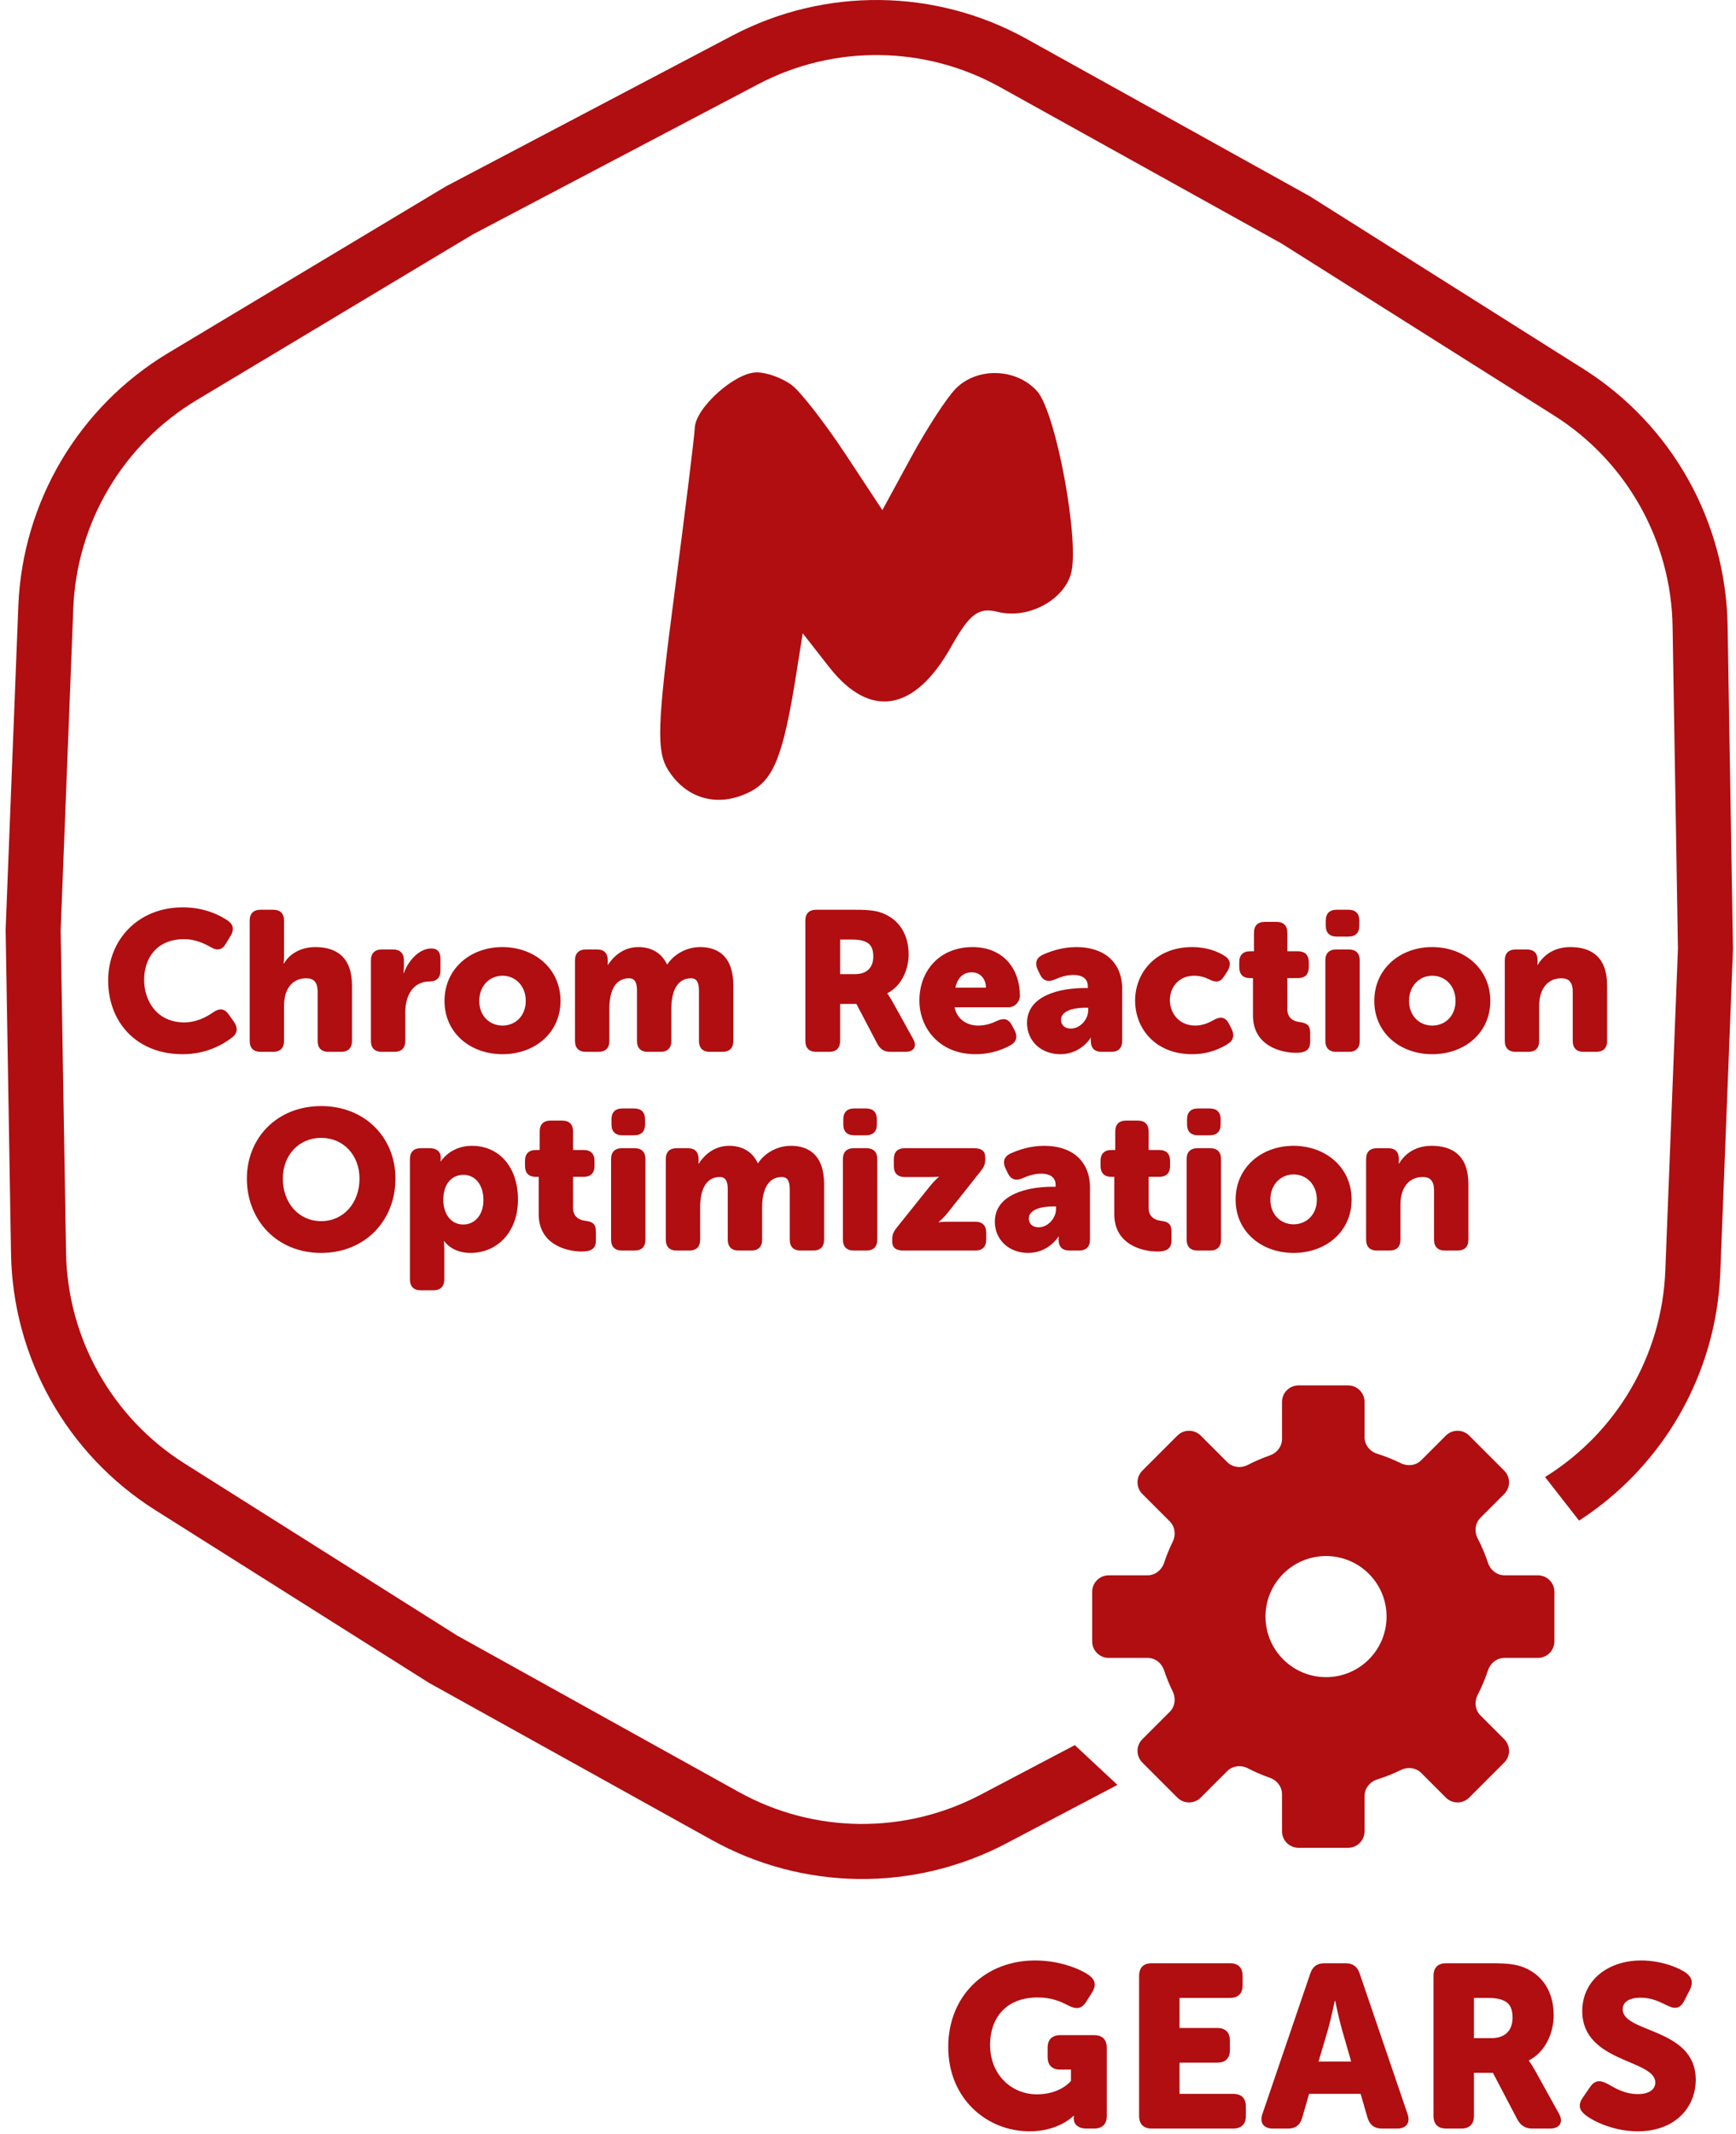 <?xml version="1.0" encoding="UTF-8"?> <svg xmlns="http://www.w3.org/2000/svg" width="201" height="247" viewBox="0 0 201 247" fill="none"><path fill-rule="evenodd" clip-rule="evenodd" d="M97.917 52.602C95.58 49.062 92.804 45.476 91.748 44.633C90.69 43.791 88.827 43.1 87.608 43.1C85.096 43.1 80.509 47.22 80.442 49.537C80.417 50.38 79.348 59.069 78.067 68.846C76.072 84.056 75.979 86.997 77.42 89.218C79.561 92.52 83.177 93.471 86.778 91.676C89.569 90.283 90.69 87.471 92.175 78.12L92.942 73.296L95.997 77.201C100.724 83.24 105.89 82.389 110.113 74.876C112.279 71.022 113.295 70.259 115.522 70.818C118.926 71.673 122.989 69.606 123.969 66.519C125.092 62.981 122.293 47.721 120.07 45.265C117.665 42.608 113.174 42.463 110.673 44.964C109.648 45.989 107.314 49.575 105.487 52.933L102.164 59.039L97.917 52.602Z" fill="#B00E11"></path><path d="M12.524 113.481C12.524 108.697 16.066 105.017 21.149 105.017C23.679 105.017 25.45 105.914 26.416 106.581C27.06 107.041 27.106 107.662 26.692 108.329L26.117 109.272C25.68 109.985 25.105 110.054 24.392 109.617C23.633 109.18 22.552 108.697 21.333 108.697C18.044 108.697 16.687 111.02 16.687 113.389C16.687 115.827 18.159 118.334 21.333 118.334C22.713 118.334 23.909 117.713 24.691 117.161C25.381 116.678 25.979 116.701 26.462 117.391L27.106 118.288C27.543 118.932 27.52 119.576 26.899 120.059C25.864 120.864 23.932 122.014 21.149 122.014C15.859 122.014 12.524 118.357 12.524 113.481ZM28.909 120.473V106.558C28.909 105.73 29.346 105.293 30.174 105.293H31.623C32.451 105.293 32.888 105.73 32.888 106.558V110.491C32.888 111.089 32.842 111.503 32.842 111.503H32.888C33.555 110.33 34.935 109.617 36.499 109.617C38.891 109.617 40.754 110.721 40.754 114.056V120.473C40.754 121.301 40.317 121.738 39.489 121.738H38.04C37.212 121.738 36.775 121.301 36.775 120.473V114.792C36.775 113.688 36.338 113.228 35.464 113.228C33.739 113.228 32.888 114.585 32.888 116.402V120.473C32.888 121.301 32.451 121.738 31.623 121.738H30.174C29.346 121.738 28.909 121.301 28.909 120.473ZM42.947 120.473V111.158C42.947 110.33 43.384 109.893 44.212 109.893H45.5C46.328 109.893 46.765 110.33 46.765 111.158V111.894C46.765 112.285 46.719 112.63 46.719 112.63H46.765C47.156 111.411 48.421 109.778 49.916 109.778C50.721 109.778 50.997 110.215 50.997 111.043V112.331C50.997 113.159 50.56 113.596 49.732 113.596C47.846 113.596 46.926 115.206 46.926 117.138V120.473C46.926 121.301 46.489 121.738 45.661 121.738H44.212C43.384 121.738 42.947 121.301 42.947 120.473ZM51.466 115.85C51.466 112.124 54.456 109.617 58.159 109.617C61.908 109.617 64.898 112.124 64.898 115.85C64.898 119.553 61.908 122.014 58.182 122.014C54.456 122.014 51.466 119.553 51.466 115.85ZM55.491 115.85C55.491 117.621 56.733 118.702 58.182 118.702C59.631 118.702 60.873 117.621 60.873 115.85C60.873 114.056 59.631 112.929 58.182 112.929C56.733 112.929 55.491 114.056 55.491 115.85ZM66.576 120.473V111.158C66.576 110.33 67.013 109.893 67.841 109.893H69.129C69.957 109.893 70.371 110.33 70.371 111.158V111.365C70.371 111.48 70.348 111.664 70.348 111.664H70.394C70.946 110.836 72.05 109.617 73.913 109.617C75.408 109.617 76.604 110.284 77.225 111.618H77.271C77.892 110.629 79.295 109.617 81.066 109.617C83.228 109.617 84.907 110.79 84.907 114.056V120.473C84.907 121.301 84.47 121.738 83.642 121.738H82.193C81.365 121.738 80.928 121.301 80.928 120.473V114.723C80.928 113.849 80.767 113.228 80.008 113.228C78.283 113.228 77.731 114.953 77.731 116.724V120.473C77.731 121.301 77.294 121.738 76.466 121.738H75.017C74.189 121.738 73.752 121.301 73.752 120.473V114.723C73.752 113.849 73.591 113.228 72.832 113.228C71.015 113.228 70.555 115.091 70.555 116.724V120.473C70.555 121.301 70.118 121.738 69.29 121.738H67.841C67.013 121.738 66.576 121.301 66.576 120.473ZM93.246 120.473V106.558C93.246 105.73 93.683 105.293 94.511 105.293H98.973C100.652 105.293 101.457 105.408 102.17 105.684C104.033 106.397 105.206 108.076 105.206 110.468C105.206 112.216 104.378 114.125 102.745 114.953V114.999C102.745 114.999 102.975 115.298 103.366 115.988L105.712 120.22C106.218 121.094 105.827 121.738 104.838 121.738H103.09C102.4 121.738 101.94 121.462 101.595 120.841L99.157 116.195H97.271V120.473C97.271 121.301 96.834 121.738 96.006 121.738H94.511C93.683 121.738 93.246 121.301 93.246 120.473ZM97.271 112.745H99.019C100.307 112.745 101.112 112.032 101.112 110.721C101.112 109.893 100.905 109.272 100.146 108.973C99.778 108.812 99.295 108.743 98.628 108.743H97.271V112.745ZM106.451 115.804C106.451 112.331 108.797 109.617 112.615 109.617C116.134 109.617 118.089 112.101 118.089 115.275C118.089 115.896 117.537 116.586 116.755 116.586H110.522C110.821 118.035 112.017 118.702 113.282 118.702C114.087 118.702 114.846 118.449 115.444 118.15C116.203 117.805 116.755 117.897 117.146 118.633L117.468 119.231C117.836 119.944 117.721 120.565 117.031 120.956C116.18 121.439 114.777 122.014 112.96 122.014C108.728 122.014 106.451 118.955 106.451 115.804ZM110.614 114.309H114.156C114.156 113.343 113.535 112.538 112.523 112.538C111.373 112.538 110.821 113.366 110.614 114.309ZM118.913 118.403C118.913 115.229 122.685 114.355 125.606 114.355H125.951V114.148C125.951 113.159 125.146 112.837 124.272 112.837C123.513 112.837 122.731 113.09 122.133 113.366C121.374 113.688 120.799 113.55 120.431 112.814L120.155 112.239C119.81 111.526 119.948 110.905 120.661 110.537C121.558 110.123 122.938 109.617 124.64 109.617C127.906 109.617 129.93 111.434 129.93 114.447V120.473C129.93 121.301 129.493 121.738 128.665 121.738H127.561C126.733 121.738 126.296 121.324 126.296 120.45V120.358C126.296 120.22 126.319 120.128 126.319 120.128H126.273C126.273 120.128 125.146 122.014 122.777 122.014C120.5 122.014 118.913 120.45 118.913 118.403ZM122.846 118.035C122.846 118.587 123.237 119.047 123.973 119.047C125.123 119.047 125.997 117.92 125.997 116.954V116.632H125.629C124.41 116.632 122.846 116.954 122.846 118.035ZM131.427 115.804C131.427 112.63 133.773 109.617 138.028 109.617C139.822 109.617 141.087 110.169 141.846 110.675C142.49 111.089 142.536 111.733 142.122 112.4L141.731 112.998C141.294 113.711 140.765 113.734 140.029 113.366C139.569 113.136 138.971 112.929 138.281 112.929C136.395 112.929 135.452 114.355 135.452 115.758C135.452 117.161 136.418 118.702 138.419 118.702C139.201 118.702 139.983 118.38 140.558 118.035C141.317 117.621 141.892 117.713 142.283 118.472L142.582 119.047C142.927 119.737 142.858 120.358 142.237 120.772C141.409 121.324 139.983 122.014 138.028 122.014C133.796 122.014 131.427 119.07 131.427 115.804ZM145.073 117.529V113.205H144.728C143.923 113.205 143.486 112.768 143.486 111.94V111.365C143.486 110.537 143.923 110.1 144.751 110.1H145.188V107.961C145.188 107.133 145.625 106.696 146.453 106.696H147.787C148.615 106.696 149.052 107.133 149.052 107.961V110.1H150.271C151.099 110.1 151.536 110.537 151.536 111.365V111.94C151.536 112.768 151.099 113.205 150.294 113.205H149.052V116.793C149.052 117.805 149.719 118.196 150.432 118.288C151.352 118.403 151.697 118.679 151.697 119.553V120.588C151.697 121.531 151.122 121.853 150.064 121.853C148.316 121.853 145.073 121.048 145.073 117.529ZM154.765 108.398C153.937 108.398 153.5 107.961 153.5 107.133V106.558C153.5 105.73 153.937 105.293 154.765 105.293H156.122C156.95 105.293 157.387 105.73 157.387 106.558V107.133C157.387 107.961 156.95 108.398 156.122 108.398H154.765ZM153.454 120.473V111.158C153.454 110.33 153.891 109.893 154.719 109.893H156.168C156.996 109.893 157.433 110.33 157.433 111.158V120.473C157.433 121.301 156.996 121.738 156.168 121.738H154.719C153.891 121.738 153.454 121.301 153.454 120.473ZM159.121 115.85C159.121 112.124 162.111 109.617 165.814 109.617C169.563 109.617 172.553 112.124 172.553 115.85C172.553 119.553 169.563 122.014 165.837 122.014C162.111 122.014 159.121 119.553 159.121 115.85ZM163.146 115.85C163.146 117.621 164.388 118.702 165.837 118.702C167.286 118.702 168.528 117.621 168.528 115.85C168.528 114.056 167.286 112.929 165.837 112.929C164.388 112.929 163.146 114.056 163.146 115.85ZM174.231 120.473V111.158C174.231 110.33 174.668 109.893 175.496 109.893H176.784C177.612 109.893 178.026 110.33 178.026 111.158V111.365C178.026 111.48 178.003 111.664 178.003 111.664H178.049C178.601 110.744 179.728 109.617 181.821 109.617C184.213 109.617 186.076 110.721 186.076 114.056V120.473C186.076 121.301 185.639 121.738 184.811 121.738H183.362C182.534 121.738 182.097 121.301 182.097 120.473V114.792C182.097 113.688 181.66 113.228 180.786 113.228C179.015 113.228 178.21 114.7 178.21 116.379V120.473C178.21 121.301 177.773 121.738 176.945 121.738H175.496C174.668 121.738 174.231 121.301 174.231 120.473ZM28.584 136.412C28.584 131.697 32.08 128.017 37.186 128.017C42.292 128.017 45.788 131.697 45.788 136.412C45.788 141.242 42.292 145.014 37.186 145.014C32.08 145.014 28.584 141.242 28.584 136.412ZM32.747 136.412C32.747 139.218 34.587 141.334 37.186 141.334C39.785 141.334 41.625 139.218 41.625 136.412C41.625 133.721 39.785 131.697 37.186 131.697C34.587 131.697 32.747 133.721 32.747 136.412ZM47.462 148.073V134.158C47.462 133.33 47.899 132.893 48.727 132.893H49.762C50.59 132.893 51.027 133.33 51.027 133.928V134.181C51.027 134.296 51.004 134.411 51.004 134.411H51.05C51.05 134.411 52.131 132.617 54.638 132.617C57.858 132.617 59.974 135.147 59.974 138.827C59.974 142.576 57.605 145.014 54.454 145.014C52.315 145.014 51.441 143.657 51.441 143.657H51.395C51.395 143.657 51.441 144.071 51.441 144.669V148.073C51.441 148.901 51.004 149.338 50.176 149.338H48.727C47.899 149.338 47.462 148.901 47.462 148.073ZM51.326 138.896C51.326 140.322 52.085 141.725 53.649 141.725C54.891 141.725 55.972 140.713 55.972 138.896C55.972 137.125 55.029 135.975 53.649 135.975C52.453 135.975 51.326 136.849 51.326 138.896ZM62.372 140.529V136.205H62.027C61.222 136.205 60.785 135.768 60.785 134.94V134.365C60.785 133.537 61.222 133.1 62.05 133.1H62.487V130.961C62.487 130.133 62.924 129.696 63.752 129.696H65.086C65.914 129.696 66.351 130.133 66.351 130.961V133.1H67.57C68.398 133.1 68.835 133.537 68.835 134.365V134.94C68.835 135.768 68.398 136.205 67.593 136.205H66.351V139.793C66.351 140.805 67.018 141.196 67.731 141.288C68.651 141.403 68.996 141.679 68.996 142.553V143.588C68.996 144.531 68.421 144.853 67.363 144.853C65.615 144.853 62.372 144.048 62.372 140.529ZM72.064 131.398C71.236 131.398 70.799 130.961 70.799 130.133V129.558C70.799 128.73 71.236 128.293 72.064 128.293H73.421C74.249 128.293 74.686 128.73 74.686 129.558V130.133C74.686 130.961 74.249 131.398 73.421 131.398H72.064ZM70.753 143.473V134.158C70.753 133.33 71.19 132.893 72.018 132.893H73.467C74.295 132.893 74.732 133.33 74.732 134.158V143.473C74.732 144.301 74.295 144.738 73.467 144.738H72.018C71.19 144.738 70.753 144.301 70.753 143.473ZM77.087 143.473V134.158C77.087 133.33 77.524 132.893 78.352 132.893H79.64C80.468 132.893 80.882 133.33 80.882 134.158V134.365C80.882 134.48 80.859 134.664 80.859 134.664H80.905C81.457 133.836 82.561 132.617 84.424 132.617C85.919 132.617 87.115 133.284 87.736 134.618H87.782C88.403 133.629 89.806 132.617 91.577 132.617C93.739 132.617 95.418 133.79 95.418 137.056V143.473C95.418 144.301 94.981 144.738 94.153 144.738H92.704C91.876 144.738 91.439 144.301 91.439 143.473V137.723C91.439 136.849 91.278 136.228 90.519 136.228C88.794 136.228 88.242 137.953 88.242 139.724V143.473C88.242 144.301 87.805 144.738 86.977 144.738H85.528C84.7 144.738 84.263 144.301 84.263 143.473V137.723C84.263 136.849 84.102 136.228 83.343 136.228C81.526 136.228 81.066 138.091 81.066 139.724V143.473C81.066 144.301 80.629 144.738 79.801 144.738H78.352C77.524 144.738 77.087 144.301 77.087 143.473ZM98.905 131.398C98.077 131.398 97.64 130.961 97.64 130.133V129.558C97.64 128.73 98.077 128.293 98.905 128.293H100.262C101.09 128.293 101.527 128.73 101.527 129.558V130.133C101.527 130.961 101.09 131.398 100.262 131.398H98.905ZM97.594 143.473V134.158C97.594 133.33 98.031 132.893 98.859 132.893H100.308C101.136 132.893 101.573 133.33 101.573 134.158V143.473C101.573 144.301 101.136 144.738 100.308 144.738H98.859C98.031 144.738 97.594 144.301 97.594 143.473ZM103.307 143.749V143.45C103.307 142.829 103.468 142.553 103.859 142.047L107.654 137.309C108.252 136.573 108.689 136.228 108.689 136.228V136.182C108.689 136.182 108.39 136.228 107.654 136.228H104.756C103.928 136.228 103.491 135.791 103.491 134.963V134.158C103.491 133.33 103.928 132.893 104.756 132.893H112.806C113.634 132.893 114.071 133.238 114.071 133.882V134.181C114.071 134.802 113.91 135.078 113.519 135.584L109.747 140.345C109.172 141.058 108.689 141.426 108.689 141.426V141.472C108.689 141.472 108.988 141.403 109.747 141.403H112.921C113.749 141.403 114.186 141.84 114.186 142.668V143.473C114.186 144.301 113.749 144.738 112.921 144.738H104.572C103.744 144.738 103.307 144.393 103.307 143.749ZM115.185 141.403C115.185 138.229 118.957 137.355 121.878 137.355H122.223V137.148C122.223 136.159 121.418 135.837 120.544 135.837C119.785 135.837 119.003 136.09 118.405 136.366C117.646 136.688 117.071 136.55 116.703 135.814L116.427 135.239C116.082 134.526 116.22 133.905 116.933 133.537C117.83 133.123 119.21 132.617 120.912 132.617C124.178 132.617 126.202 134.434 126.202 137.447V143.473C126.202 144.301 125.765 144.738 124.937 144.738H123.833C123.005 144.738 122.568 144.324 122.568 143.45V143.358C122.568 143.22 122.591 143.128 122.591 143.128H122.545C122.545 143.128 121.418 145.014 119.049 145.014C116.772 145.014 115.185 143.45 115.185 141.403ZM119.118 141.035C119.118 141.587 119.509 142.047 120.245 142.047C121.395 142.047 122.269 140.92 122.269 139.954V139.632H121.901C120.682 139.632 119.118 139.954 119.118 141.035ZM129.013 140.529V136.205H128.668C127.863 136.205 127.426 135.768 127.426 134.94V134.365C127.426 133.537 127.863 133.1 128.691 133.1H129.128V130.961C129.128 130.133 129.565 129.696 130.393 129.696H131.727C132.555 129.696 132.992 130.133 132.992 130.961V133.1H134.211C135.039 133.1 135.476 133.537 135.476 134.365V134.94C135.476 135.768 135.039 136.205 134.234 136.205H132.992V139.793C132.992 140.805 133.659 141.196 134.372 141.288C135.292 141.403 135.637 141.679 135.637 142.553V143.588C135.637 144.531 135.062 144.853 134.004 144.853C132.256 144.853 129.013 144.048 129.013 140.529ZM138.706 131.398C137.878 131.398 137.441 130.961 137.441 130.133V129.558C137.441 128.73 137.878 128.293 138.706 128.293H140.063C140.891 128.293 141.328 128.73 141.328 129.558V130.133C141.328 130.961 140.891 131.398 140.063 131.398H138.706ZM137.395 143.473V134.158C137.395 133.33 137.832 132.893 138.66 132.893H140.109C140.937 132.893 141.374 133.33 141.374 134.158V143.473C141.374 144.301 140.937 144.738 140.109 144.738H138.66C137.832 144.738 137.395 144.301 137.395 143.473ZM143.062 138.85C143.062 135.124 146.052 132.617 149.755 132.617C153.504 132.617 156.494 135.124 156.494 138.85C156.494 142.553 153.504 145.014 149.778 145.014C146.052 145.014 143.062 142.553 143.062 138.85ZM147.087 138.85C147.087 140.621 148.329 141.702 149.778 141.702C151.227 141.702 152.469 140.621 152.469 138.85C152.469 137.056 151.227 135.929 149.778 135.929C148.329 135.929 147.087 137.056 147.087 138.85ZM158.171 143.473V134.158C158.171 133.33 158.608 132.893 159.436 132.893H160.724C161.552 132.893 161.966 133.33 161.966 134.158V134.365C161.966 134.48 161.943 134.664 161.943 134.664H161.989C162.541 133.744 163.668 132.617 165.761 132.617C168.153 132.617 170.016 133.721 170.016 137.056V143.473C170.016 144.301 169.579 144.738 168.751 144.738H167.302C166.474 144.738 166.037 144.301 166.037 143.473V137.792C166.037 136.688 165.6 136.228 164.726 136.228C162.955 136.228 162.15 137.7 162.15 139.379V143.473C162.15 144.301 161.713 144.738 160.885 144.738H159.436C158.608 144.738 158.171 144.301 158.171 143.473Z" fill="#B00E11"></path><path d="M109.79 236.912C109.79 242.933 114.286 246.679 119.209 246.679C122.608 246.679 124.294 244.886 124.294 244.886H124.347C124.347 244.886 124.32 244.993 124.32 245.154V245.208C124.32 245.85 124.829 246.358 125.792 246.358H126.675C127.639 246.358 128.147 245.85 128.147 244.886V237.019C128.147 236.056 127.639 235.547 126.675 235.547H122.768C121.805 235.547 121.297 236.056 121.297 237.019V238.063C121.297 239.026 121.805 239.535 122.768 239.535H123.999V240.846C123.999 240.846 122.795 242.398 120.066 242.398C117.149 242.398 114.633 240.177 114.633 236.644C114.633 233.754 116.319 231.186 120.146 231.186C121.805 231.186 122.822 231.667 123.705 232.122C124.588 232.577 125.23 232.524 125.739 231.721L126.434 230.624C126.943 229.794 126.863 229.179 126.06 228.59C125.284 228.028 122.902 226.904 119.852 226.904C113.991 226.904 109.79 231.079 109.79 236.912Z" fill="#B00E11"></path><path d="M131.888 244.886C131.888 245.85 132.396 246.358 133.359 246.358H142.779C143.742 246.358 144.251 245.85 144.251 244.886V243.816C144.251 242.853 143.742 242.344 142.779 242.344H136.571V238.732H140.932C141.896 238.732 142.404 238.223 142.404 237.26V236.19C142.404 235.226 141.896 234.718 140.932 234.718H136.571V231.239H142.404C143.367 231.239 143.876 230.731 143.876 229.767V228.697C143.876 227.734 143.367 227.225 142.404 227.225H133.359C132.396 227.225 131.888 227.734 131.888 228.697V244.886Z" fill="#B00E11"></path><path d="M146.166 244.672C145.818 245.689 146.3 246.358 147.37 246.358H149.136C149.992 246.358 150.528 245.957 150.768 245.127L151.571 242.344H157.539L158.341 245.127C158.609 245.957 159.144 246.358 160 246.358H161.767C162.837 246.358 163.319 245.689 162.971 244.672L157.431 228.429C157.164 227.6 156.629 227.225 155.772 227.225H153.364C152.508 227.225 151.973 227.6 151.705 228.429L146.166 244.672ZM152.668 238.598L153.765 234.878C154.113 233.674 154.541 231.587 154.541 231.587H154.595C154.595 231.587 155.023 233.674 155.371 234.878L156.441 238.598H152.668Z" fill="#B00E11"></path><path d="M165.976 244.886C165.976 245.85 166.484 246.358 167.447 246.358H169.187C170.15 246.358 170.659 245.85 170.659 244.886V239.909H172.853L175.689 245.315C176.091 246.037 176.626 246.358 177.429 246.358H179.462C180.613 246.358 181.068 245.609 180.479 244.592L177.75 239.668C177.295 238.866 177.027 238.518 177.027 238.518V238.464C178.927 237.501 179.891 235.28 179.891 233.246C179.891 230.463 178.526 228.51 176.358 227.68C175.529 227.359 174.592 227.225 172.639 227.225H167.447C166.484 227.225 165.976 227.734 165.976 228.697V244.886ZM170.659 235.895V231.239H172.237C173.013 231.239 173.575 231.319 174.004 231.507C174.887 231.855 175.127 232.577 175.127 233.54C175.127 235.066 174.191 235.895 172.692 235.895H170.659Z" fill="#B00E11"></path><path d="M183.547 244.779C184.564 245.582 186.946 246.679 189.622 246.679C193.93 246.679 196.338 243.923 196.338 240.712C196.338 234.664 187.882 235.333 187.882 232.55C187.882 231.801 188.498 231.212 189.969 231.212C191.227 231.212 192.11 231.667 192.993 232.095C193.743 232.47 194.465 232.631 195 231.587L195.643 230.329C196.044 229.553 195.964 228.884 195.188 228.322C194.278 227.68 192.244 226.904 190.023 226.904C186.143 226.904 183.199 229.232 183.199 232.764C183.199 238.758 191.655 238.33 191.655 241.033C191.655 241.782 191.013 242.371 189.622 242.371C187.963 242.371 186.758 241.515 186.143 241.194C185.26 240.712 184.644 240.765 184.109 241.541L183.28 242.746C182.584 243.736 182.985 244.324 183.547 244.779Z" fill="#B00E11"></path><path fill-rule="evenodd" clip-rule="evenodd" d="M51.786 21.488L51.629 21.571L51.476 21.663L19.49 40.847C9.126 47.063 2.595 58.086 2.121 70.162L0.658 107.431L0.651 107.609L0.654 107.787L1.275 145.08C1.476 157.164 7.757 168.331 17.978 174.78L49.523 194.681L49.673 194.776L49.829 194.863L82.436 212.971C93.001 218.839 105.813 218.983 116.508 213.356L129.38 206.583L124.445 201.98L113.542 207.717C104.749 212.344 94.216 212.225 85.529 207.401L52.922 189.293L21.378 169.391C12.975 164.09 7.811 154.908 7.646 144.974L7.024 107.681L8.487 70.412C8.877 60.484 14.247 51.421 22.767 46.311L54.753 27.127L87.761 9.759C96.554 5.132 107.087 5.251 115.773 10.075L148.38 28.184L179.924 48.085C188.328 53.387 193.491 62.568 193.657 72.503L194.278 109.795L192.815 147.064C192.431 156.854 187.205 165.801 178.891 170.949L182.829 175.996C192.602 169.682 198.723 158.99 199.181 147.314L200.644 110.045L200.651 109.867L200.648 109.689L200.027 72.397C199.826 60.313 193.545 49.145 183.324 42.697L151.779 22.795L151.629 22.7L151.473 22.614L118.866 4.505C108.301 -1.362 95.489 -1.507 84.794 4.121L51.786 21.488Z" fill="#B00E11"></path><path fill-rule="evenodd" clip-rule="evenodd" d="M157.993 162.257C157.993 161.201 157.137 160.346 156.081 160.346H150.347C149.292 160.346 148.436 161.201 148.436 162.257V166.549C148.436 167.415 147.85 168.164 147.032 168.449C146.15 168.756 145.297 169.124 144.477 169.548C143.689 169.955 142.718 169.851 142.091 169.224L139.023 166.156C138.276 165.41 137.066 165.41 136.32 166.156L132.265 170.211C131.519 170.957 131.519 172.167 132.265 172.914L135.438 176.086C136.053 176.701 136.166 177.65 135.783 178.431C135.396 179.223 135.06 180.044 134.779 180.891C134.503 181.725 133.747 182.327 132.869 182.327H128.366C127.311 182.327 126.455 183.182 126.455 184.238V189.972C126.455 191.028 127.311 191.884 128.366 191.884H132.869C133.747 191.884 134.503 192.485 134.779 193.319C135.06 194.166 135.396 194.987 135.783 195.779C136.166 196.56 136.053 197.509 135.438 198.124L132.265 201.297C131.519 202.043 131.519 203.253 132.265 204L136.32 208.054C137.066 208.801 138.276 208.801 139.023 208.054L142.091 204.987C142.718 204.36 143.689 204.255 144.477 204.662C145.297 205.086 146.15 205.454 147.032 205.761C147.85 206.046 148.436 206.795 148.436 207.661V211.953C148.436 213.009 149.292 213.865 150.347 213.865H156.081C157.137 213.865 157.993 213.009 157.993 211.953V207.871C157.993 206.981 158.61 206.218 159.46 205.952C160.408 205.654 161.326 205.286 162.207 204.855C162.988 204.472 163.937 204.585 164.552 205.2L167.406 208.054C168.152 208.801 169.362 208.801 170.109 208.054L174.163 204C174.91 203.253 174.91 202.043 174.163 201.297L171.414 198.547C170.787 197.92 170.683 196.949 171.09 196.161C171.56 195.253 171.961 194.303 172.287 193.319C172.563 192.485 173.318 191.884 174.197 191.884H178.062C179.118 191.884 179.974 191.028 179.974 189.972V184.238C179.974 183.182 179.118 182.327 178.062 182.327H174.197C173.318 182.327 172.563 181.725 172.287 180.891C171.961 179.907 171.56 178.958 171.09 178.049C170.683 177.261 170.787 176.29 171.414 175.663L174.163 172.914C174.91 172.167 174.91 170.957 174.163 170.211L170.109 166.156C169.362 165.41 168.152 165.41 167.406 166.156L164.552 169.01C163.937 169.625 162.988 169.738 162.207 169.356C161.326 168.924 160.408 168.557 159.46 168.259C158.61 167.992 157.993 167.229 157.993 166.339V162.257ZM153.533 194.113C157.404 194.113 160.541 190.976 160.541 187.105C160.541 183.234 157.404 180.097 153.533 180.097C149.662 180.097 146.524 183.234 146.524 187.105C146.524 190.976 149.662 194.113 153.533 194.113Z" fill="#B00E11"></path></svg> 